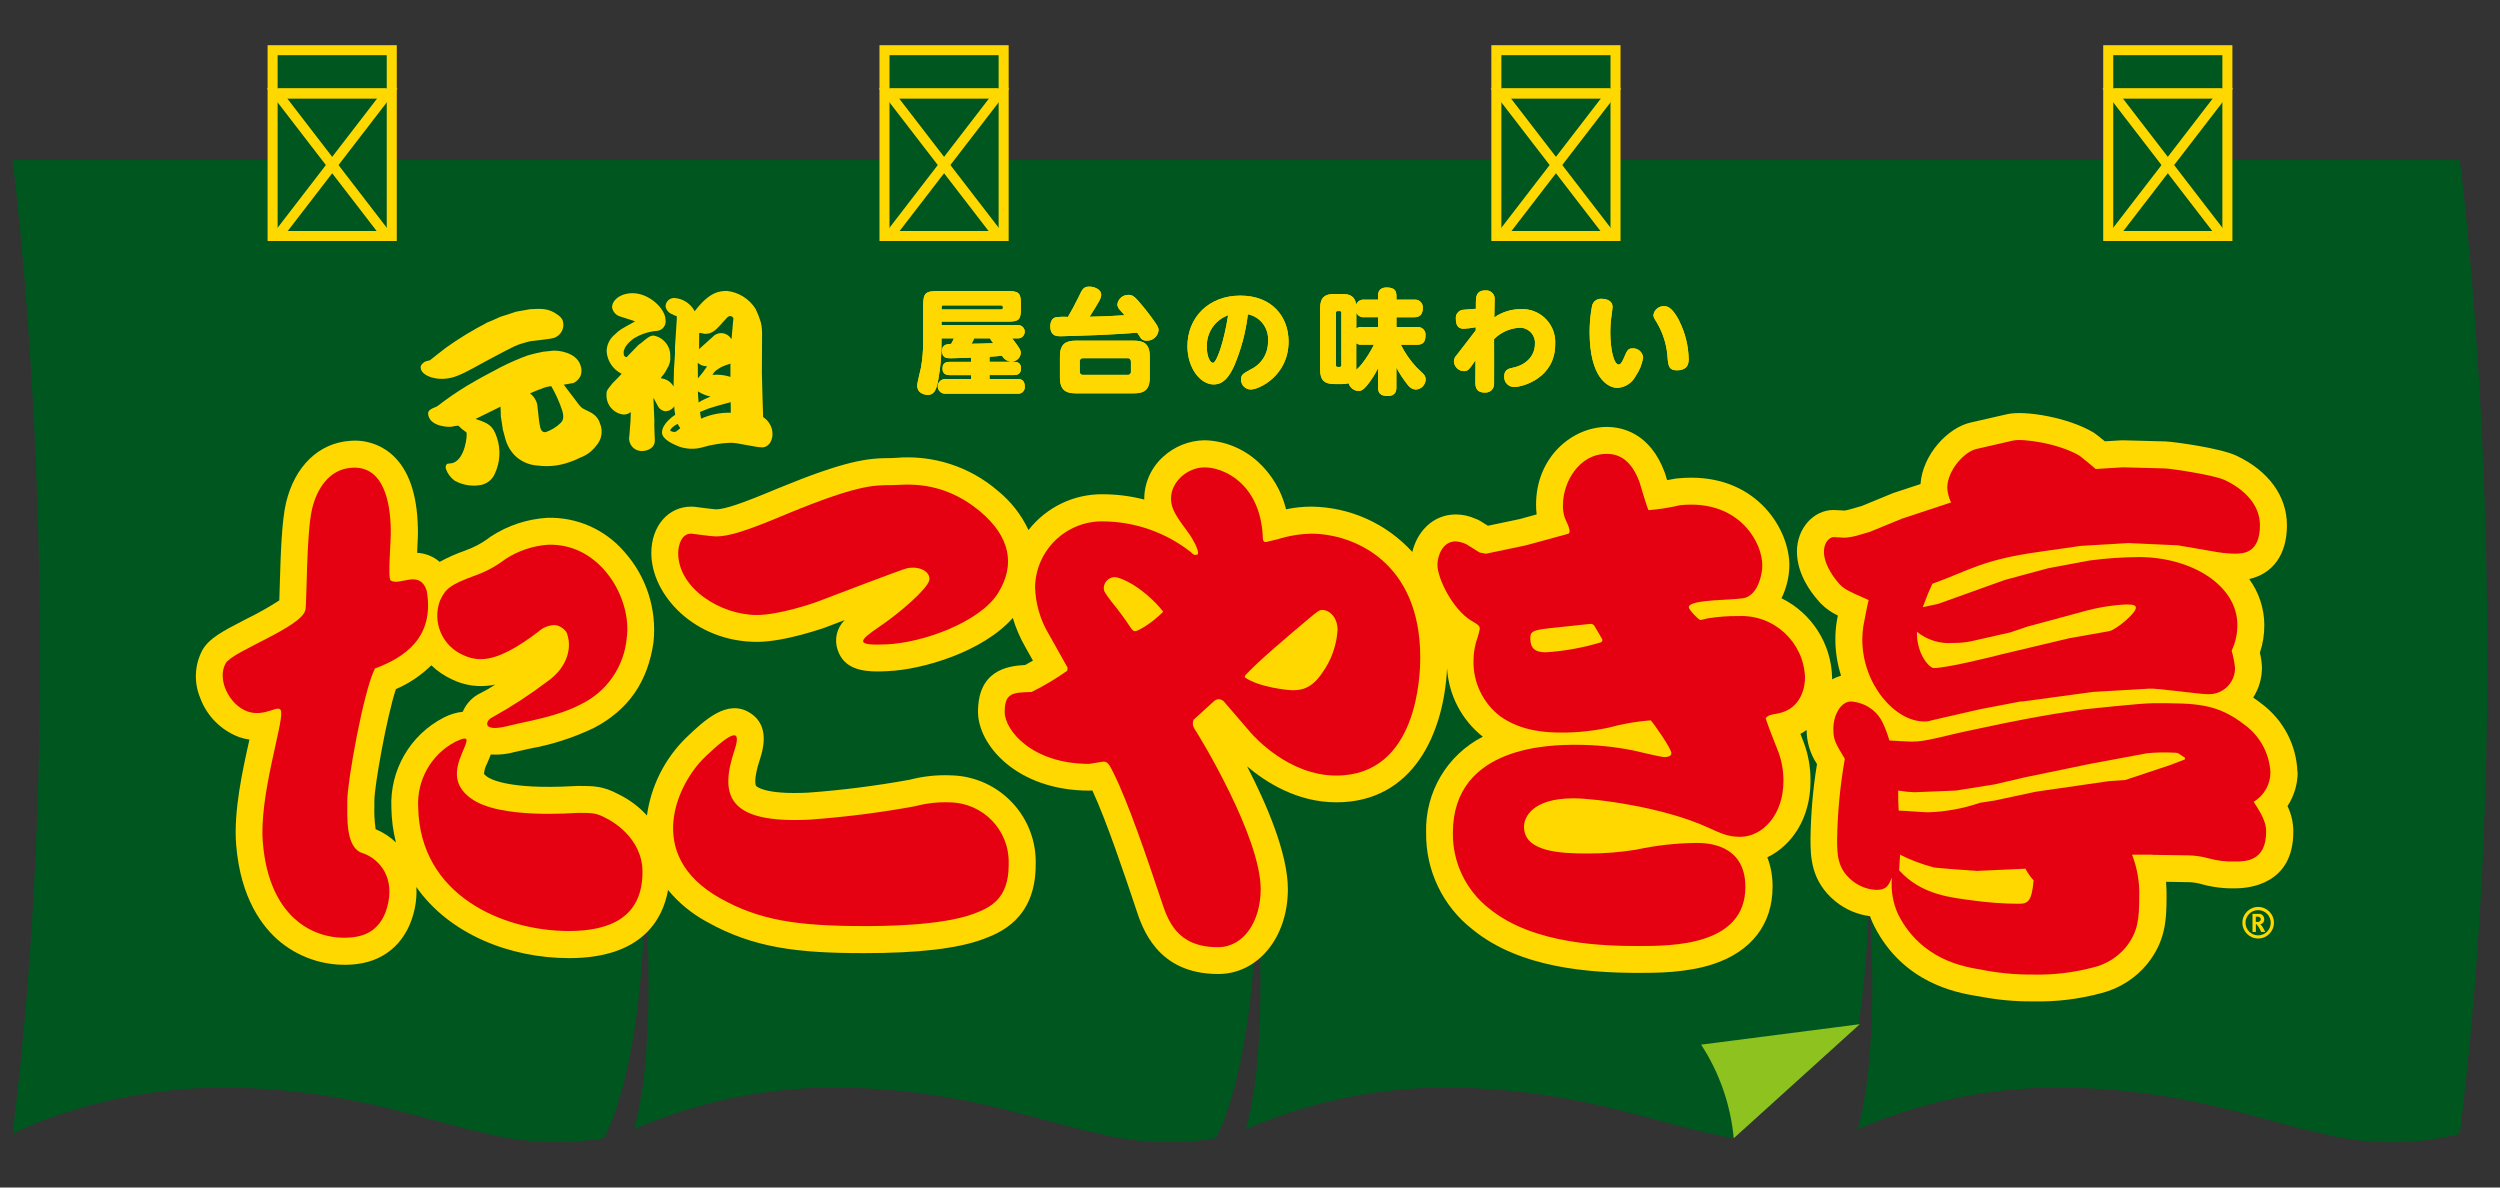 <?xml version="1.0" encoding="UTF-8"?><svg id="_レイヤー_1" xmlns="http://www.w3.org/2000/svg" xmlns:xlink="http://www.w3.org/1999/xlink" viewBox="0 0 400 190"><rect x="0" y="0" width="400" height="190" fill="#333333" stroke="none"/><defs><style>.cls-1{clip-path:url(#clippath);}.cls-2,.cls-3,.cls-4{fill:none;}.cls-2,.cls-5,.cls-6,.cls-7,.cls-8,.cls-9{stroke-width:0px;}.cls-3{stroke-width:3.21px;}.cls-3,.cls-4{stroke:#ffd800;}.cls-4{stroke-miterlimit:10;stroke-width:1.6px;}.cls-5{fill:#e50012;}.cls-6{fill:#8dc21f;}.cls-7{fill:#fff000;}.cls-8{fill:#ffd800;}.cls-9{fill:#00561f;}</style><clipPath id="clippath"><rect class="cls-2" x="2" y="7.23" width="396" height="175.55"/></clipPath></defs><g id="_グループ_1436"><g class="cls-1"><g id="_グループ_1435"><path id="_パス_6805" class="cls-9" d="m393.6,25.61H2s9.9,75.7,0,155.81c0,0,15.25-8.16,36.91-7.36,14.74.55,24.64,3.62,33.45,5.97h0c1.89.5,3.73.97,5.56,1.37h.06c6.11,1.52,12.46,1.75,18.66.7,1.64-3.07,5.95-13.46,6.59-38.47,0,0,2.04,23.19-1.78,37.03,11.14-4.82,23.22-7.08,35.35-6.6,14.74.55,24.64,3.62,33.45,5.97h0c1.89.5,3.73.97,5.56,1.37h.06c6.11,1.52,12.46,1.75,18.67.7,1.63-3.07,5.95-13.46,6.59-38.47,0,0,2.04,23.19-1.78,37.03,11.14-4.82,23.22-7.08,35.35-6.6,14.74.55,24.64,3.62,33.45,5.97h0c1.89.5,3.73.97,5.56,1.37h.06c1.21.28,2.41.51,3.61.71l20.01-18.11c.95-6.75,1.5-13.56,1.63-20.37,0,0,2.04,23.19-1.78,37.03,11.14-4.82,23.22-7.08,35.35-6.6,14.74.55,24.64,3.62,33.45,5.97h0c1.89.5,3.73.97,5.56,1.37h.06c7.19,1.81,14.72,1.81,21.91.01,9.9-80.11,0-155.81,0-155.81m-97.88.17c.01.11.03.27.06.48-.03-.21-.05-.37-.06-.48"/><rect id="_長方形_1093" class="cls-7" x="44.42" y="8.83" width="17.46" height="28.13"/><rect id="_長方形_1094" class="cls-3" x="44.42" y="8.83" width="17.46" height="28.13"/><rect id="_長方形_1095" class="cls-9" x="44.42" y="8.83" width="17.46" height="28.13"/><path id="_パス_6807" class="cls-4" d="m44.52,14.94h17.46l-17.46,22.68"/><path id="_パス_6808" class="cls-4" d="m61.78,14.94h-17.46l17.46,22.68"/><rect id="_長方形_1096" class="cls-7" x="142.32" y="8.83" width="17.46" height="28.13"/><rect id="_長方形_1097" class="cls-3" x="142.32" y="8.83" width="17.46" height="28.13"/><rect id="_長方形_1098" class="cls-9" x="142.32" y="8.83" width="17.46" height="28.13"/><path id="_パス_6810" class="cls-4" d="m142.42,14.94h17.46l-17.46,22.68"/><path id="_パス_6811" class="cls-4" d="m159.68,14.94h-17.46l17.46,22.67"/><rect id="_長方形_1099" class="cls-7" x="338.12" y="8.83" width="17.46" height="28.13"/><rect id="_長方形_1100" class="cls-3" x="338.12" y="8.83" width="17.46" height="28.13"/><rect id="_長方形_1101" class="cls-9" x="338.12" y="8.83" width="17.46" height="28.13"/><path id="_パス_6812" class="cls-4" d="m338.22,14.94h17.46l-17.46,22.68"/><path id="_パス_6813" class="cls-4" d="m355.48,14.94h-17.46l17.46,22.68"/><path id="_パス_6814" class="cls-6" d="m297.57,163.87l-20.17,18.25c-.5-5.34-2.29-10.48-5.22-14.98l25.39-3.27Z"/><rect id="_長方形_1102" class="cls-7" x="240.22" y="8.83" width="17.46" height="28.13"/><rect id="_長方形_1103" class="cls-3" x="240.22" y="8.83" width="17.46" height="28.13"/><rect id="_長方形_1104" class="cls-9" x="240.22" y="8.83" width="17.46" height="28.13"/><path id="_パス_6816" class="cls-4" d="m240.32,14.94h17.46l-17.46,22.68"/><path id="_パス_6817" class="cls-4" d="m257.58,14.94h-17.46l17.46,22.67"/><path id="_パス_6818" class="cls-8" d="m81.05,50.38l1.52-.51s2.14-.39,2.25-.4c1.93-.12,2.71-.05,3.74.47.22.13,1.26.68,1.48,1.36.37,1.17-.28,2.41-1.45,2.78,0,0-.01,0-.02,0-.58.18-3.2.43-3.72.51-1.04.27-1.15.31-1.47.41-.71.23-.76.18-4.63,2.25-2.36,1.24-3.96,2.24-5.51,2.85-.18.08-.36.14-.54.2-2.64.83-5-.13-5.33-1.16-.14-.45-.12-.75.59-1.26.27-.1.54-.18.82-.23.12-.07,2.27-1.82,2.53-1.99,2.07-1.48,4.25-2.81,6.51-3.98t.04-.04c.8-.31.95-.39,2.22-.96l.95-.3Zm11.27,13.98c.59.77.72.9,1.23,1.15,1.26.59,2.05.98,2.46,2.27.5,1.21.25,2.6-.64,3.56-.65.86-1.53,1.51-2.54,1.88-.54.28-1.11.52-1.69.71-1.62.59-3.36.79-5.07.56-1.31-.06-2.56-.58-3.54-1.46-.81-.77-1.39-1.75-1.68-2.83-.05-.16-.24-.94-.29-1.1l-.09-.29-.33-2.16c-.02-.05-.01-.78-.03-.92,0-.11-.04-.57-.03-.66l-3.99,1.96c2.02.69,2.77.98,3.43,3.03.62,1.88.5,3.92-.34,5.71-.37.89-1.14,1.55-2.07,1.79-1.48.32-3.03.09-4.36-.65-.65-.47-1.15-1.14-1.41-1.9-.11-.34.03-.73.27-.81.05-.02.7-.08.81-.11,2-.63,2.37-4.43,2.22-4.88-.01-.04-.05-.07-.09-.09-.44-.29-.84-.63-1.21-1.01-.35.01-.69.06-1.02.15-.54.11-3.22,0-3.74-1.63-.3-.92.19-1.13,1.37-1.62,1.55-1.21,3.17-2.32,4.86-3.34.58-.36,2.55-1.48,4-2.22,1.53-.86,3.13-1.62,4.76-2.26.13-.04.83-.32.91-.34.81-.23,1.63-.43,2.46-.58.88-.07.98-.11,1.4-.15.92-.12,3.88.25,4.53,2.31.22.55.22,1.15.02,1.71-.24.51-.66.92-1.17,1.16-.03,0-.06,0-.09,0-.25.05-1.24.22-1.43.25l2.15,2.83Zm-6.15,2.3c.05.61.15,1.22.29,1.82.13.42.42.79.95.63.87-.32,1.66-.82,2.32-1.46.26-.28.61-.74.21-2.01-.45-1.34-1.03-2.64-1.74-3.86-.38.04-.75.11-1.11.24-.34.11-1.89.71-2.29.93.56.41.96,1,1.14,1.67l.24,2.05Z"/><path id="_パス_6819" class="cls-8" d="m102.21,55.16c.05-.06.3-.23.33-.25.99-.81,1.42-1.21,2.03-1.22,1.59.29,2.73,1.7,2.67,3.31.07.7-.11,1.39-.5,1.97-.22.47-.51.91-.87,1.29-.11.14-.11.2-.08.28.83.08,1.57.57,1.98,1.3l.07-2.85.16-2.38v-1.11s.26-4.02.26-4.02c.03-.3.04-.59.02-.89l-.58-.21v-.06c-.61-.15-1.08-.64-1.21-1.26-.01-.75.58-1.36,1.32-1.38.03,0,.06,0,.1,0,1.37.09,2.6.89,3.24,2.12,2.42-3.21,4.08-3.24,5.19-3.25,1.89.22,3.57,1.29,4.57,2.9.33.69.61,1.41.83,2.15.15.68.21,1.38.19,2.07.01.94-.04,5.12-.03,5.98.01,1.11.16,6.08.2,7.08.9.58,1.47,1.56,1.5,2.64.02,1.33-.75,2.2-1.63,2.21-.33-.01-.67-.04-1-.1l-3.02-.54c-.35-.06-.7-.09-1.05-.1-1.59.06-3.17.32-4.69.78-.39.1-.79.16-1.19.18-.79.03-1.58-.08-2.33-.33-1.06-.43-2.75-1.18-2.77-2.26-.02-1.49,2.07-2.82,2.12-2.85-.1-.44-.16-.9-.16-1.35-.3.46-.8.75-1.34.79-.51-.02-.97-.3-1.23-.73-.14-.22-.62-1.24-.77-1.43l.16,3.73-.02.64.09,2.41c.05,1.33-1.3,1.73-1.94,1.74-1.11.09-2.09-.75-2.17-1.86-.01-.19,0-.39.04-.58l.19-2.49.04-1.3c-.33.26-.74.4-1.16.4-1.62-.18-2.82-1.6-2.73-3.23,0-.55.05-.61.54-1.25.25-.36.55-.69.87-.98.38-.36.68-.7,1.01-1.07-1.39-.68-2.3-2.05-2.4-3.59.01-1.05.5-2.04,1.32-2.7.76-.76,1.07-.9,3.24-2.09-.36-.16-2.08-.66-2.45-.8-.65-.21-1.13-.77-1.24-1.45-.01-1.08,1.24-2.23,3.21-2.26,2.71-.04,5.32,2.47,5.35,4.27.13.84-.44,1.62-1.28,1.75-.03,0-.05,0-.08.01-1.32.1-2.59.51-3.72,1.21-.19.14-1.64,1.16-1.63,2.29,0,.55.2.66.48.71l1.94-2.01Zm6.2,12.67c-.29.14-.57.32-.82.54-.33.31-.35.48-.35.5,0,.14.5.24.67.24.22,0,.3-.06.93-.59-.15-.22-.29-.45-.42-.69m3.25-7.29c.53-.61,1.02-1.25,1.47-1.93-.55,0-1.09-.19-1.5-.56l.03,2.49Zm2,2.91c-.71-.16-1.39-.44-2-.83,0,.47.07,1.41.11,1.77.6-.37,1.24-.68,1.9-.94m-1.84-7.58l2.16-1.94c.67-.77,1.84-.85,2.61-.17.15.13.28.29.39.47l.05-.06.22-2.44c.02-.22.07-.67.07-.72,0-.39-.48-.44-.53-.44-.2,0-.39.12-.69.48-1.69,1.9-2.13,2.35-3.34,2.37-.11,0-.64-.16-.72-.16-.03,0-.14.03-.19.03l-.02,2.57Zm5.06,8.48c-.83.2-3.06.84-3.47.99-.03,0-1.4.57-1.43.57.04.36.1.72.18,1.08,1.49-.68,3.11-1,4.75-.95l-.02-1.69Zm-.03-4.04v-2.13c-.52.15-1.03.34-1.51.57-.96.57-1.07.73-1.37,1.23.97-.09,1.95.02,2.88.32"/><path id="_パス_6820" class="cls-8" d="m161.94,54.13c1.16,1.54,1.38,1.83,1.38,2.37-.06.79-.74,1.39-1.54,1.36-.61-.05-1.16-.4-1.45-.94-.29.04-1.63.13-2.01.16v.81h3.86c.58,0,1.18.13,1.18,1.07,0,1.01-.78,1.05-1.18,1.05h-3.86v.63h4.43c.51,0,1.21.09,1.21,1.18.07.57-.33,1.09-.9,1.17-.1.01-.21.01-.31,0h-11.49c-.64.03-1.19-.47-1.22-1.12-.03-.64.47-1.19,1.12-1.22.03,0,.06,0,.1,0h4.11v-.63h-3.39c-.54,0-1.18-.13-1.18-1.07,0-1.03.79-1.05,1.18-1.05h3.38v-.67c-.07,0-2.9.09-3.13.09-.63,0-1,0-1.29-.38-.15-.23-.23-.5-.23-.78,0-1.07.9-1.12,1.47-1.14.17-.29.32-.58.45-.89h-1.99v.43c.03,2.12-.15,4.23-.54,6.32-.29,1.61-.71,2.3-1.67,2.3-.09,0-1.68-.02-1.68-1.52,0-.42.54-2.43.62-2.9.23-1.38.35-2.78.34-4.18v-5.66c0-2.01.34-2.35,2.35-2.35h11.15c1.83,0,2.14.31,2.14,2.14v.61c0,1.85-.32,2.14-2.14,2.14h-10.57v.56h12.13c.58-.07,1.12.35,1.18.93s-.35,1.12-.93,1.18c-.08,0-.17,0-.25,0h-.83Zm-11.29-4.62h9.54c.16,0,.27-.07.27-.25,0-.24,0-.4-.27-.4h-9.28c-.15,0-.25.05-.25.25v.4Zm5.21,4.62c-.1.31-.25.6-.43.87.85,0,2.08-.04,3.49-.09-.21-.24-.38-.5-.52-.78h-2.53Z"/><path id="_パス_6821" class="cls-8" d="m161.94,54.13c1.16,1.54,1.38,1.83,1.38,2.37-.06.79-.74,1.39-1.54,1.36-.61-.05-1.16-.4-1.45-.94-.29.04-1.63.13-2.01.16v.81h3.86c.58,0,1.18.13,1.18,1.07,0,1.01-.78,1.05-1.18,1.05h-3.86v.63h4.43c.51,0,1.21.09,1.21,1.18.07.57-.33,1.09-.9,1.17-.1.01-.21.01-.31,0h-11.49c-.64.03-1.19-.47-1.22-1.12-.03-.64.47-1.19,1.12-1.22.03,0,.06,0,.1,0h4.11v-.63h-3.39c-.54,0-1.18-.13-1.18-1.07,0-1.03.79-1.05,1.18-1.05h3.38v-.67c-.07,0-2.9.09-3.13.09-.63,0-1,0-1.29-.38-.15-.23-.23-.5-.23-.78,0-1.07.9-1.12,1.47-1.14.17-.29.32-.58.45-.89h-1.99v.43c.03,2.12-.15,4.23-.54,6.32-.29,1.61-.71,2.3-1.67,2.3-.09,0-1.68-.02-1.68-1.52,0-.42.54-2.43.62-2.9.23-1.38.35-2.78.34-4.18v-5.66c0-2.01.34-2.35,2.35-2.35h11.15c1.83,0,2.14.31,2.14,2.14v.61c0,1.85-.32,2.14-2.14,2.14h-10.57v.56h12.13c.58-.07,1.12.35,1.18.93s-.35,1.12-.93,1.18c-.08,0-.17,0-.25,0h-.83Zm-11.29-4.62h9.54c.16,0,.27-.07.27-.25,0-.24,0-.4-.27-.4h-9.28c-.15,0-.25.05-.25.25v.4Zm5.21,4.62c-.1.31-.25.6-.43.87.85,0,2.08-.04,3.49-.09-.21-.24-.38-.5-.52-.78h-2.53Z"/><path id="_パス_6822" class="cls-8" d="m172.71,47.24c.47-.96.67-1.38,1.58-1.38.83,0,1.9.45,1.9,1.29,0,.59-.4,1.23-1.86,3.53,1.88-.04,3.75-.11,5.61-.24-.05-.05-.58-.65-.87-.98-.17-.22-.28-.48-.29-.76.11-.88.87-1.53,1.76-1.52.63,0,.98.29,1.5.87.9,1.03,1.76,2.1,2.55,3.22.61.87.78,1.14.78,1.56-.09.97-.92,1.71-1.9,1.68-.33.01-.65-.1-.89-.33-.07-.09-.52-.8-.63-.96-1.29.13-4.07.29-6.08.38-2.21.09-6.1.2-6.19.2-.58,0-1.63,0-1.63-1.59,0-.76.31-1.3.83-1.43.66-.1,1.33-.12,1.99-.07.63-1.09,1.01-1.77,1.85-3.47m11.24,13.19c0,1.99-.96,2.5-2.5,2.5h-9.37c-1.54,0-2.5-.51-2.5-2.5v-3.42c0-1.99.96-2.5,2.5-2.5h9.37c1.54,0,2.5.51,2.5,2.5v3.42Zm-3.02-2.61c.02-.26-.17-.48-.42-.51-.03,0-.06,0-.08,0h-7.17c-.26-.02-.48.17-.51.42,0,.03,0,.06,0,.08v1.68c-.02.25.18.47.43.49.03,0,.05,0,.08,0h7.17c.25.03.48-.16.51-.41,0-.03,0-.05,0-.08v-1.68Z"/><path id="_パス_6823" class="cls-8" d="m172.71,47.24c.47-.96.67-1.38,1.58-1.38.83,0,1.9.45,1.9,1.29,0,.59-.4,1.23-1.86,3.53,1.88-.04,3.75-.11,5.61-.24-.05-.05-.58-.65-.87-.98-.17-.22-.28-.48-.29-.76.11-.88.87-1.53,1.76-1.52.63,0,.98.29,1.5.87.9,1.03,1.76,2.1,2.55,3.22.61.87.78,1.14.78,1.56-.09.97-.92,1.71-1.9,1.68-.33.01-.65-.1-.89-.33-.07-.09-.52-.8-.63-.96-1.29.13-4.07.29-6.08.38-2.21.09-6.1.2-6.19.2-.58,0-1.63,0-1.63-1.59,0-.76.31-1.3.83-1.43.66-.1,1.33-.12,1.99-.07.63-1.09,1.01-1.77,1.85-3.47m11.24,13.19c0,1.99-.96,2.5-2.5,2.5h-9.37c-1.54,0-2.5-.51-2.5-2.5v-3.42c0-1.99.96-2.5,2.5-2.5h9.37c1.54,0,2.5.51,2.5,2.5v3.42Zm-3.02-2.61c.02-.26-.17-.48-.42-.51-.03,0-.06,0-.08,0h-7.17c-.26-.02-.48.17-.51.42,0,.03,0,.06,0,.08v1.68c-.02.25.18.47.43.49.03,0,.05,0,.08,0h7.17c.25.03.48-.16.51-.41,0-.03,0-.05,0-.08v-1.68Z"/><path id="_パス_6824" class="cls-8" d="m197.52,58.42c-.89,1.99-1.83,3.09-3.35,3.09-2.06,0-4.18-2.55-4.18-6.12,0-4.53,3.33-8.09,8.47-8.09s7.71,3.46,7.71,7.33c0,5.5-4.74,7.69-6.04,7.69-.86,0-1.56-.7-1.56-1.56,0-.02,0-.03,0-.05,0-.76.27-.89,1.58-1.63,1.72-.82,2.79-2.58,2.73-4.49.18-2.05-1.21-3.9-3.22-4.31-.33,2.79-1.05,5.53-2.14,8.13m-4.43-2.88c0,1.63.58,2.53.98,2.53.58,0,1.76-3.31,2.43-7.62-2.13.76-3.51,2.83-3.4,5.09"/><path id="_パス_6825" class="cls-8" d="m197.52,58.42c-.89,1.99-1.83,3.09-3.35,3.09-2.06,0-4.18-2.55-4.18-6.12,0-4.53,3.33-8.09,8.47-8.09s7.71,3.46,7.71,7.33c0,5.5-4.74,7.69-6.04,7.69-.86,0-1.56-.7-1.56-1.56,0-.02,0-.03,0-.05,0-.76.27-.89,1.58-1.63,1.72-.82,2.79-2.58,2.73-4.49.18-2.05-1.21-3.9-3.22-4.31-.33,2.79-1.05,5.53-2.14,8.13m-4.43-2.88c0,1.63.58,2.53.98,2.53.58,0,1.76-3.31,2.43-7.62-2.13.76-3.51,2.83-3.4,5.09"/><path id="_パス_6826" class="cls-8" d="m213.46,61.44c-1.43,0-2.24-.51-2.24-2.26v-9.88c0-1.77.83-2.26,2.24-2.26h1.29c.79,0,2.04.09,2.23,1.72.19-.54.73-.88,1.3-.81h2.21v-.61c0-.33,0-1.34,1.38-1.34,1.18,0,1.56.47,1.56,1.34v.61h2.82c.68-.09,1.3.38,1.39,1.06.01.09.01.19,0,.28,0,1.03-.49,1.47-1.39,1.47h-2.82v1.57h3.29c.67-.08,1.27.39,1.36,1.06.01.09.01.19,0,.28,0,.99-.38,1.49-1.36,1.49h-2.59c.65,1.3,1.48,2.5,2.46,3.56l1.05,1.01c.3.25.47.61.47.99-.03.87-.72,1.57-1.59,1.61-.52-.04-1-.32-1.29-.76-.69-.86-1.3-1.79-1.81-2.77v3.22c0,.31,0,1.34-1.39,1.34-1.23,0-1.54-.56-1.54-1.34v-3.11c-.5,1-1.1,1.94-1.81,2.81-.51.59-.83.83-1.34.83-.73-.03-1.36-.53-1.56-1.23-.34.09-.68.13-1.03.13h-1.28Zm1.16-11.4c.01-.14-.09-.26-.22-.27-.02,0-.03,0-.05,0h-.33c-.14-.01-.26.08-.27.22,0,.02,0,.03,0,.05v8.4c-.01.14.09.26.22.27.02,0,.03,0,.05,0h.33c.14.01.26-.09.27-.22,0-.02,0-.03,0-.05v-8.4Zm3.66.71c-.54.07-1.06-.24-1.27-.74v2.55c.25-.2.57-.28.89-.24h2.59v-1.57h-2.21Zm-1.27,8.42c.37-.32.7-.68.99-1.07.71-.92,1.32-1.91,1.83-2.95h-1.94c-.32.04-.64-.04-.89-.24v4.25Z"/><path id="_パス_6827" class="cls-8" d="m213.46,61.44c-1.43,0-2.24-.51-2.24-2.26v-9.88c0-1.77.83-2.26,2.24-2.26h1.29c.79,0,2.04.09,2.23,1.72.19-.54.73-.88,1.3-.81h2.21v-.61c0-.33,0-1.34,1.38-1.34,1.18,0,1.56.47,1.56,1.34v.61h2.82c.68-.09,1.3.38,1.39,1.06.01.09.01.19,0,.28,0,1.03-.49,1.47-1.39,1.47h-2.82v1.57h3.29c.67-.08,1.27.39,1.36,1.06.01.09.01.19,0,.28,0,.99-.38,1.49-1.36,1.49h-2.59c.65,1.3,1.48,2.5,2.46,3.56l1.05,1.01c.3.25.47.61.47.99-.03.87-.72,1.57-1.59,1.61-.52-.04-1-.32-1.29-.76-.69-.86-1.3-1.79-1.81-2.77v3.22c0,.31,0,1.34-1.39,1.34-1.23,0-1.54-.56-1.54-1.34v-3.11c-.5,1-1.1,1.94-1.81,2.81-.51.59-.83.83-1.34.83-.73-.03-1.36-.53-1.56-1.23-.34.09-.68.13-1.03.13h-1.28Zm1.16-11.4c.01-.14-.09-.26-.22-.27-.02,0-.03,0-.05,0h-.33c-.14-.01-.26.08-.27.22,0,.02,0,.03,0,.05v8.4c-.01.14.09.26.22.27.02,0,.03,0,.05,0h.33c.14.01.26-.09.27-.22,0-.02,0-.03,0-.05v-8.4Zm3.66.71c-.54.07-1.06-.24-1.27-.74v2.55c.25-.2.57-.28.89-.24h2.59v-1.57h-2.21Zm-1.27,8.42c.37-.32.7-.68.99-1.07.71-.92,1.32-1.91,1.83-2.95h-1.94c-.32.04-.64-.04-.89-.24v4.25Z"/><path id="_パス_6828" class="cls-8" d="m236.12,52.87v-.51c-.65.12-1.3.2-1.95.24-1.09,0-1.23-.9-1.23-1.56-.1-.72.41-1.38,1.12-1.47.04,0,.08,0,.13-.01.31-.04,1.66-.13,1.95-.15v-1c0-.76,0-1.94,1.49-1.94.74-.09,1.42.43,1.51,1.17.01.09.01.17,0,.26,0,.45-.04,2.46-.05,2.88,1.23-.85,2.7-1.31,4.2-1.32,2.91-.15,5.39,2.09,5.54,5,.01.21,0,.43,0,.64,0,5.37-5.19,6.82-6.57,6.82-.88,0-1.59-.71-1.59-1.59,0-.03,0-.06,0-.1,0-1.09.74-1.27,1.45-1.41,2.37-.53,3.47-2.14,3.47-3.78.11-1.33-.87-2.49-2.2-2.6-.13-.01-.26-.01-.39,0-1.49.11-2.89.75-3.95,1.81,0,.49.02,7.08,0,7.2,0,.76-.62,1.37-1.37,1.36-.04,0-.09,0-.13,0-1.5,0-1.49-1.12-1.49-1.7l.02-3.47c-1.03,1.5-1.21,1.74-1.83,1.74-.87,0-1.58-.69-1.63-1.56.02-.39.19-.76.47-1.03l3.02-3.92Z"/><path id="_パス_6829" class="cls-8" d="m236.12,52.87v-.51c-.65.12-1.3.2-1.95.24-1.09,0-1.23-.9-1.23-1.56-.1-.72.41-1.38,1.12-1.47.04,0,.08,0,.13-.01.31-.04,1.66-.13,1.95-.15v-1c0-.76,0-1.94,1.49-1.94.74-.09,1.42.43,1.51,1.17.01.09.01.17,0,.26,0,.45-.04,2.46-.05,2.88,1.23-.85,2.7-1.31,4.2-1.32,2.91-.15,5.39,2.09,5.54,5,.01.21,0,.43,0,.64,0,5.37-5.19,6.82-6.57,6.82-.88,0-1.59-.71-1.59-1.59,0-.03,0-.06,0-.1,0-1.09.74-1.27,1.45-1.41,2.37-.53,3.47-2.14,3.47-3.78.11-1.33-.87-2.49-2.2-2.6-.13-.01-.26-.01-.39,0-1.49.11-2.89.75-3.95,1.81,0,.49.02,7.08,0,7.2,0,.76-.62,1.37-1.37,1.36-.04,0-.09,0-.13,0-1.5,0-1.49-1.12-1.49-1.7l.02-3.47c-1.03,1.5-1.21,1.74-1.83,1.74-.87,0-1.58-.69-1.63-1.56.02-.39.19-.76.47-1.03l3.02-3.92Z"/><path id="_パス_6830" class="cls-8" d="m258.01,49.08c0,.16-.16,1.39-.18,1.5-.13.89-.19,1.78-.18,2.68,0,2.48.52,5.07,1.36,5.07.31,0,.59-.54.81-1.05.49-1.12.61-1.54,1.38-1.54.88-.06,1.64.61,1.7,1.49-.18,1.04-.58,2.04-1.18,2.91-.57,1.11-1.67,1.84-2.91,1.92-1.67,0-4.47-1.79-4.47-8.92,0-1.39.12-2.78.38-4.14.12-.73.78-1.25,1.52-1.19.98,0,1.77.42,1.77,1.29m10.66,2.24c.96,1.91,1.48,4.01,1.52,6.15,0,.98-.42,1.76-1.88,1.76-1.23,0-1.39-.62-1.5-2.06-.12-1.95-.7-3.84-1.68-5.52-.51-.81-.58-.96-.58-1.29.14-.85.9-1.45,1.76-1.39.56,0,1.3.31,2.38,2.35"/><path id="_パス_6831" class="cls-8" d="m258.01,49.08c0,.16-.16,1.39-.18,1.5-.13.89-.19,1.78-.18,2.68,0,2.48.52,5.07,1.36,5.07.31,0,.59-.54.81-1.05.49-1.12.61-1.54,1.38-1.54.88-.06,1.64.61,1.7,1.49-.18,1.04-.58,2.04-1.18,2.91-.57,1.11-1.67,1.84-2.91,1.92-1.67,0-4.47-1.79-4.47-8.92,0-1.39.12-2.78.38-4.14.12-.73.78-1.25,1.52-1.19.98,0,1.77.42,1.77,1.29m10.66,2.24c.96,1.91,1.48,4.01,1.52,6.15,0,.98-.42,1.76-1.88,1.76-1.23,0-1.39-.62-1.5-2.06-.12-1.95-.7-3.84-1.68-5.52-.51-.81-.58-.96-.58-1.29.14-.85.9-1.45,1.76-1.39.56,0,1.3.31,2.38,2.35"/><path id="_パス_6832" class="cls-8" d="m152,124.05c-2.18-.08-4.35.16-6.46.71-5.36.97-10.76,1.66-16.19,2.06-7.19.37-8.37-1.07-8.38-1.08s-.54-.77.64-4.33c1.15-3.48.61-5.95-1.61-7.35-3.64-2.3-7.3,1.19-10.24,3.99h0c-3.4,3.34-5.6,7.71-6.25,12.43-1.28-1.41-2.82-2.56-4.53-3.39-2.49-1.34-4-1.34-6.46-1.34-.11,0-.37,0-.76.03-10.47.58-13.36-1.16-13.83-1.51-.18-.13-.34-.28-.49-.44.04-.57.2-1.12.47-1.62l.12-.28c.15-.35.33-.76.49-1.21,1.28.08,2.56-.05,3.8-.39.77-.19,1.58-.37,2.42-.55,3.55-.63,6.99-1.74,10.24-3.29,5.53-2.87,8.66-7.37,9.58-13.73.56-5.29-1.15-10.57-4.71-14.52-3.08-3.56-7.61-5.54-12.32-5.39-3.19.2-6.28,1.22-8.96,2.97-.04.02-.07.04-.11.07-1.24.96-2.63,1.71-4.11,2.23-1.38.48-2.72,1.07-4,1.78-1.01-.87-2.28-1.38-3.61-1.45,0-.14.01-.28.02-.4.07-1.43.13-2.67.1-3.56-.11-5.4-1.47-9.32-4.05-11.67-1.87-1.69-4.36-2.52-6.87-2.28-4.96.37-8.76,4.05-10.16,9.84-.68,2.8-.87,7.92-1.02,13.37-.02.8-.05,1.67-.07,2.31-1.69,1.09-3.44,2.08-5.25,2.96-3.92,2.01-6.01,3.14-7.07,5.02-1.24,2.35-1.37,5.12-.36,7.57,1.05,2.91,3.33,5.22,6.23,6.32.54.19,1.1.32,1.66.4v.05c-1.08,4.82-2.54,11.41-2.12,16.73.69,8.69,4.26,13.31,7.13,15.65,3.42,2.76,7.82,4.02,12.18,3.49,4.88-.6,8.26-3.88,9.29-9,.22-1.09.3-2.2.24-3.32,5.25,7.5,14.93,11.37,24.45,11.37,11.74,0,15-6.31,15.82-10.9,1.72,2.08,3.83,3.81,6.2,5.09,7.5,4.21,14.63,5.01,25.17,5.01,8.74,0,14.96-.73,19.04-2.24,2.52-.94,8.41-3.16,8.41-11.89.25-7.65-5.74-14.05-13.39-14.31-.1,0-.2,0-.31,0m-89.39,5.19c.03,1.87.27,3.74.73,5.55-.94-.91-2.04-1.63-3.25-2.13-.18-1.26-.25-2.54-.2-3.81,0-.28,0-.55,0-.79,0-2.25,1.94-13.23,3.44-17.81,2.11-.91,4.03-2.2,5.67-3.81,1,.96,2.16,1.74,3.43,2.31,1.67.79,3.52,1.13,5.36.98.49-.04.97-.11,1.45-.21-.74.49-1.5.93-2.29,1.33-1.32.6-2.36,1.68-2.92,3.02-1.07.12-2.11.44-3.06.94-5.37,2.77-8.63,8.41-8.36,14.44"/><path id="_パス_6833" class="cls-8" d="m367.59,123.55c-.14-4.29-2.22-8.29-5.64-10.88-.49-.38-.97-.74-1.44-1.06.92-1.44,1.41-3.12,1.4-4.83-.03-.79-.14-1.58-.33-2.34.48-1.43.72-2.93.71-4.44-.01-2.64-.86-5.22-2.42-7.35,3.82-.87,6.04-3.95,6.04-8.61s-2.94-8.7-8.06-11.12c-2.54-1.22-9.96-2.23-11.35-2.29l-6.69-.18c-.13,0-.25,0-.38,0l-2.65.16c-.64-.53-1.3-1.05-1.61-1.27-.09-.06-.17-.12-.26-.17-3.98-2.36-10.91-3.56-13.77-2.9l-5.82,1.33c-3.65.81-7.71,5.13-8.04,9.85l-4.28,1.41c-.1.03-.2.07-.29.11l-4.78,1.97-1.62.47c-.38.12-.76.21-1.15.28-.22,0-.76-.04-1.12-.06s-.63-.03-.68-.03c-3.23,0-5.85,2.98-5.85,6.63s2.29,6.58,3.28,7.72c.89,1.08,2.01,1.94,3.27,2.53-.05.27-.11.57-.17.89-.16.98-.24,1.96-.23,2.95,0,1.97.31,3.92.91,5.79-.5.14-.99.34-1.44.59,0-.08.01-.15.01-.23-.11-5.43-3.23-10.35-8.1-12.75.8-1.64,1.23-3.43,1.26-5.26,0-5.66-4.99-14.03-15.69-14.03-.77,0-1.55.04-2.32.12-.07,0-.14.02-.21.03l-1.34.24c-.14-.47-.26-.86-.33-1.06-.02-.06-.04-.12-.06-.18-2.35-6.32-6.82-7.27-9.27-7.27-5.44,0-11.31,4.75-11.31,12.43,0,.53.03,1.05.09,1.57l-2.7.74-5.09,1.07-.05-.03c-.52-.32-1.03-.65-1.2-.75-.25-.15-.52-.27-.79-.36l-.04-.02c-.96-.42-1.99-.64-3.03-.65-3.74,0-6.23,2.8-6.99,6-4.14-4.55-9.99-7.18-16.14-7.25-1.36,0-2.73.14-4.06.43-.71-2.92-2.27-5.57-4.49-7.6-2.33-2.13-5.35-3.36-8.51-3.45-2.46.03-4.83.96-6.64,2.62-1.91,1.7-3.02,4.13-3.05,6.68v.19c-2.16-.56-4.37-.84-6.6-.85-4.65-.06-9.06,2.06-11.92,5.73-1.14-2.45-2.83-4.6-4.93-6.3-4.51-3.88-10.4-5.77-16.33-5.25-.25.01-.47.03-.65.03-3.86,0-7.21.34-18.28,4.89-5.58,2.35-8.34,3.29-9.79,3.32-.34-.02-1.29-.14-2.82-.33-.38-.07-.77-.1-1.16-.11-3.7,0-6.39,3.13-6.39,7.43,0,6.72,6.95,14.21,16.92,14.21,4.5,0,10.95-2.32,10.95-2.32.5-.18,1.63-.62,3.07-1.17-1.27,1.25-1.71,3.11-1.12,4.79.99,2.99,3.86,3.43,6.36,3.43.58,0,1.14-.02,1.65-.05h0c5.63-.24,15.24-3.11,20.01-8.51.49,1.65,1.18,3.24,2.05,4.74l1.17,2.09c-.47.27-.9.52-1.24.7-2.9.14-7.55.89-7.55,7.49,0,5.29,6.2,12.61,17.84,12.61.15,0,.31,0,.46-.02,2.25,4.85,5.07,13.25,6.96,18.89,1.02,3.13,3.41,10.47,13.17,10.47,6.36,0,11.15-5.84,11.15-13.59,0-5.71-3.44-13.66-6.53-19.64,2.97,2.53,8,5.76,14.28,5.76,12.4,0,17.23-11.2,17.72-21.47.25,4.3,2.33,8.29,5.72,10.97-5.74,2.94-9.27,8.93-9.07,15.38-.08,6.03,2.67,11.76,7.43,15.46,7.6,6.23,18.84,6.95,26.63,6.95,2.83,0,7.56,0,11.83-1.39,6.15-2.01,9.54-6.41,9.54-12.38.02-1.61-.26-3.22-.84-4.72,3.83-1.84,6.91-6.13,6.91-12.22.02-2.09-.34-4.17-1.07-6.13-.21-.52-.39-.99-.55-1.4.35-.19.68-.4,1-.63,0,1.94.58,3.84,1.66,5.46-.65,3.96-.99,7.97-1.04,11.98,0,2.7,0,6.77,4.04,10.03,1.58,1.27,3.47,2.07,5.48,2.33.19.56.43,1.11.71,1.64,4.63,9.1,13.25,10.59,16.08,11.08l.9.15c2.76.53,5.57.79,8.38.76,3.7.09,7.39-.36,10.97-1.33,2.87-.73,5.44-2.37,7.32-4.66,2.87-3.59,3.09-6.88,3.09-10.8,0-.53,0-1.34-.08-2.34l3.76.06c.62.03,1.23.12,1.83.29,1.8.51,3.67.74,5.54.69,2.17,0,9.23-.65,9.23-9.04.01-1.43-.31-2.83-.93-4.11,1.05-1.61,1.62-3.5,1.63-5.43"/><path id="_パス_6834" class="cls-5" d="m141.83,103.1c-5.07.22-4.51-.54-1.1-2.85,3.41-2.31,7.53-5.96,7.93-7.33.35-1.2-1.2-2.44-3.5-2.01-.83.16-12.68,4.73-14.6,5.44-.46.18-5.99,2.05-9.45,2.05-5.84,0-12.6-4.28-12.6-9.9,0-1.16.46-3.12,2.08-3.12.08,0,3.3.45,3.92.45,2.08,0,4.76-.8,11.53-3.66,11.07-4.55,13.68-4.55,16.6-4.55,2,0,7.9-1.04,14.2,4.23,4.76,4.01,5.68,8.49,2.85,13.04-2.9,4.65-12.01,7.95-17.85,8.21m-29.1,18.07c4.6-4.39,5.92-4.59,4.77-1.11-2.41,7.27-1.07,11.74,12.06,11.08,5.64-.41,11.26-1.12,16.83-2.14,1.83-.49,3.72-.7,5.61-.62,5.27.09,9.47,4.43,9.38,9.69,0,.1,0,.2,0,.29,0,5.53-3,6.86-5.61,7.85-5.3,1.96-14.91,1.96-17.52,1.96-10.68,0-16.76-.92-23.05-4.46-12.38-6.96-6.69-18.5-2.46-22.53"/><path id="_パス_6835" class="cls-5" d="m170.84,106.87l-3-5.35c-1.39-2.29-2.15-4.9-2.23-7.58.11-5.89,4.95-10.59,10.84-10.52,5.1.03,10.05,1.75,14.06,4.9.54.54.69.54,1.15.36.23-.71-1-2.67-1.23-3.03-2.23-3.03-3.07-4.19-3.07-5.88,0-2.67,2.61-4.99,5.38-4.99,3.07,0,8.84,2.59,9.3,10.97,0,.45,0,.98.46.98.15,0,1.46-.36,1.92-.45,1.74-.55,3.55-.85,5.38-.89,6.61,0,17.44,4.37,17.44,19.8,0,2.76-.38,18.9-13.45,18.9-7.53,0-13.07-6.15-13.76-6.96l-4.07-4.73c-.21-.3-.55-.5-.92-.53-.32,0-.62.13-.85.36-.92.8-2.31,2.14-3.23,2.94-.19.47-.13,1,.15,1.43.85,1.25,10.6,17.3,10.6,25.68,0,5.08-2.69,9.27-6.84,9.27-6.53,0-7.99-4.19-9.07-7.49-2.3-6.87-5.23-15.51-7.61-20.33-.69-1.43-1-1.87-1.61-1.87-.23,0-2.15.36-2.31.36-9.22,0-13.52-5.44-13.52-8.29,0-3.12,1.31-3.12,4.3-3.21,1.98-.98,3.88-2.11,5.69-3.39l.08-.46Zm7.45-14.53c-.91.05-1.64.78-1.69,1.69,0,.54.08.71,1.23,2.23,1.13,1.37,2.18,2.8,3.15,4.28.15.18.31.45.61.45.54,0,2.77-1.34,4.53-3.12-2.92-3.66-6.61-5.53-7.84-5.53m20.9,16.05c2.31,1.6,6.99,2.05,7.61,2.05,1.46,0,3.07-.27,4.76-2.77,1.45-2.01,2.3-4.39,2.46-6.87,0-2.05-1.31-3.21-2.46-3.21-.46,0-.69.18-2.3,1.52-3.38,2.85-8.15,6.87-10.07,9.01v.26Z"/><path id="_パス_6836" class="cls-5" d="m237.78,88.59l6.38-1.34,6.84-1.87c.08-.18.15-.27.15-.36-.07-.5-.23-.98-.46-1.43-.45-.88-.67-1.86-.61-2.85,0-3.56,2.54-8.12,6.99-8.12,1.54,0,3.76.54,5.23,4.46.23.71,1.15,3.92,1.46,4.55,1.71-.14,3.4-.41,5.07-.8.59-.06,1.18-.09,1.77-.09,7.99,0,11.37,6.15,11.37,9.72,0,1.34-.61,4.46-2.69,5.17-1.39.45-9.07.18-9.07,1.52,0,.45,1.61,2.05,1.84,2.05s1.08-.27,1.23-.27c1.63-.26,3.27-.38,4.92-.36,5.62-.24,10.36,4.13,10.6,9.75,0,.05,0,.1,0,.15,0,1.07-.38,4.99-4.46,5.71-1.15.18-1.39.27-1.84.71.23.71.38,1.25,2.08,5.53.52,1.46.78,3,.77,4.55,0,5.44-3.38,8.92-6.92,8.92-2,0-3-.53-5.23-1.52-6.99-3.21-17.91-4.64-21.44-4.64-6.69,0-7.92,3.12-7.92,4.55,0,4.01,5.76,4.28,10.14,4.28,2.63.01,5.25-.19,7.84-.62,3.16-.68,6.37-1.04,9.6-1.07,1.39,0,7.84,0,7.84,7.04,0,9.45-11.83,9.45-17.06,9.45s-16.83-.18-23.9-5.97c-3.74-2.9-5.9-7.39-5.84-12.13,0-14.09,15.98-14.09,19.67-14.09,3.07-.01,6.13.29,9.14.89.69.18,4.61,1.07,4.92,1.07s1.23,0,1.23-.62c0-.71-2.61-4.46-3.3-5.26-2.26.17-4.5.56-6.69,1.16-2.5.54-5.05.81-7.61.8-2.38,0-6.38-.18-9.76-2.59-2.78-2.11-4.38-5.43-4.3-8.92,0-1.31.24-2.61.69-3.83.13-.41.23-.83.31-1.25,0-.45-.15-.62-1.39-1.34-2.92-1.78-5.38-6.69-5.38-8.92,0-1.34.77-3.74,2.92-3.74.59.05,1.16.2,1.69.45.31.18,1.84,1.16,2.15,1.34l1,.18Zm9.99,11.95c-2.69.27-2.92.62-2.92,1.6,0,1.6.77,2.23,2.46,2.23,3-.19,5.96-.73,8.84-1.6.17-.08.26-.26.23-.45,0,0-1.23-2.14-1.31-2.23-.15-.19-.38-.29-.61-.27l-6.69.71Z"/><path id="_パス_6837" class="cls-5" d="m299.33,85.03l5-2.05,7.84-2.59c-.35-.73-.56-1.51-.61-2.32,0-2.76,2.69-5.8,4.69-6.24l5.84-1.34c1.54-.36,7.3.45,10.61,2.41.38.27,2.23,1.78,2.61,2.14l4.38-.27,6.69.18c.85,0,7.99,1.07,9.6,1.87,2.84,1.34,5.61,3.75,5.61,7.22,0,4.55-2.77,4.55-4.07,4.55-.95-.02-1.9-.11-2.84-.27l-6.22-1.07-7.92-.36-7.61.45-6.84.98c-8.91,1.25-10.99,2.94-16.91,5.08-.54,1.16-.77,1.69-1.54,3.75l2.46-.53,10.68-3.83,6.92-1.87,6.69-1.25c2.6-.34,5.22-.52,7.84-.54,8.3,0,15.75,4.45,15.75,10.88,0,1.42-.3,2.82-.92,4.1.25.87.43,1.77.54,2.67.07,2.3-1.74,4.22-4.04,4.29-.14,0-.28,0-.42,0-1.15,0-8.07-.98-9.22-.89l-9.07.53-11.22,1.52h-.31l-6.53,1.25-7.76,1.78c-.37.13-.76.19-1.15.18-4.69,0-9.91-5.97-9.91-13.11,0-.71.06-1.43.16-2.13.61-3.21.69-3.56.85-4.19-3.61-1.6-4-1.78-4.92-2.85-.23-.27-2.23-2.59-2.23-4.9,0-1.52.92-2.32,1.54-2.32.08,0,1.46.09,1.77.09.81-.05,1.61-.2,2.38-.45l1.84-.54Zm45.03,51.72h-3.23c.82,2.13,1.22,4.4,1.15,6.69,0,3.66-.23,5.71-2.15,8.12-1.33,1.59-3.13,2.72-5.15,3.21-3.18.85-6.47,1.24-9.76,1.16-2.79.02-5.57-.25-8.3-.8-2.54-.45-9.45-1.43-13.22-8.83-.84-1.84-1.18-3.87-1-5.88-.46,1.07-.77,1.96-2.38,1.96-1.43-.03-2.8-.54-3.92-1.43-2.46-1.96-2.46-4.28-2.46-6.69.07-4.31.48-8.6,1.23-12.84-1.54-2.59-1.84-3.03-1.84-4.9s1.08-4.28,2.84-4.28c1.1.07,2.17.44,3.07,1.07,1.31.89,2.08,1.96,3.07,5.17,1.77.09,3,.18,3.54.18,2.54,0,4.46-.8,10.99-2.14,10.76-2.32,15.68-2.85,16.68-3.03.23,0,8.84-.98,11.07-.98,6.84,0,10.14,0,14.68,3.56,2.37,1.79,3.83,4.53,4,7.49,0,1.94-1.02,3.74-2.69,4.73,1.92,2.85,2,3.92,2,4.82,0,4.73-3.38,4.73-4.92,4.73-1.48.05-2.96-.13-4.38-.53-.98-.27-1.98-.42-3-.45l-5.91-.09Zm-25.28-8.65l6.68-1.43,11.68-1.69,2.61-.18,7.23-2.41,2.31-.89v-.27c-.15-.09-.92-.62-1.08-.71-.22-.08-.46-.11-.69-.09-1.43-.08-2.87-.05-4.3.09l-9.07,1.69-10.37,2.14-4.99,1.16-6.15.98c-.31,0-6.61.27-6.69.27-.85-.04-1.7-.13-2.54-.27v.8c0,1.52.08,1.96.08,2.41.77,0,4.07.27,4.69.27,2.83-.09,5.62-.6,8.3-1.52l2.3-.36Zm-2.92,11.23c-.31,0-6.3-.45-6.69-.53-1.89-.49-3.72-1.17-5.46-2.05l-.15,2.5c3.61,4.01,8.53,4.37,11.76,4.82,2.44.34,4.91.52,7.38.53,1.46,0,2.08-.36,2.38-3.74-.52-.56-.96-1.19-1.31-1.87l-7.92.36Zm14.75-37.18l6.53-1.16c1.08-.18,4.3-2.85,4.3-3.75,0-.36-.31-.53-1.54-.53-2.37.12-4.71.51-6.99,1.16l-8.91,2.41-2.61.89-6.3,1.43c-.94.19-1.89.28-2.84.27-2.1.18-4.2-.46-5.84-1.78-.08,3.56,2,5.8,2.69,5.8,2,0,8.91-1.69,10.99-2.23l10.52-2.5Z"/><path id="_パス_6838" class="cls-5" d="m70.46,95.98c.85-1.78,1.54-2.41,5.38-3.83,1.8-.62,3.48-1.52,4.99-2.67,2.04-1.35,4.4-2.15,6.84-2.32,8.43-.3,13.51,8.66,12.6,14.98-.43,4.54-3.19,8.53-7.3,10.53-3.86,2.01-8.25,2.62-11.72,3.49-4.28,1.07-3.55-.89-2.51-1.37,3.06-1.7,6-3.61,8.79-5.72,3.61-2.51,3.85-5.82,3.24-7.52-.04-.63-1.19-1.54-2.04-1.54-.97.03-1.9.41-2.61,1.07-3.38,2.58-6.28,4.17-8.69,4.36-1.11.09-2.22-.11-3.21-.59-3.47-1.42-5.15-5.37-3.78-8.86m-13.91,53.96c-5.57.69-13.46-2.47-14.48-15.2-.59-7.37,3.21-18.72,2.94-20.86-.19-1.52-2.45.96-5.37-.05-2.92-1.02-4.96-5.14-3.52-7.7,1.1-1.96,12.17-5.76,12.77-8.57.23-.89.13-12.3,1.07-16.18.75-3.12,2.67-6.29,6.29-6.55,5.26-.39,6.21,5.75,6.29,9.76.08,1.96-.54,7.94,0,8.29,1.54.89,4.58-1.84,5.75,1.6,1.34,7.58-3.68,10.77-8.29,12.47-1.87,3.81-4.41,18.16-4.41,21.1,0,2.59-.32,7.57,2.41,8.43,2.14.67,5.08,3.21,4.15,7.89s-4.08,5.38-5.58,5.57m18.79-22.22c4.53,3.38,16.41,2.33,17.17,2.33,2.3,0,2.92,0,4.53.89.62.27,5.76,3.03,5.76,8.56,0,7.22-5.15,9.45-11.76,9.45-10.6,0-23.87-5.71-24.13-19.8-.24-4.34,2.07-8.43,5.91-10.46,2.48-1.19,2-.3,1.1,1.81-1.2,2.81-1.35,5.17,1.4,7.22"/><path id="_パス_6839" class="cls-8" d="m358.78,147.64c0,1.39,1.13,2.52,2.53,2.52s2.52-1.13,2.52-2.53c0-1.39-1.13-2.52-2.53-2.52-1.39,0-2.52,1.13-2.52,2.53m.5,0c0-1.11.9-2.02,2.02-2.02,1.11,0,2.02.9,2.02,2.02,0,1.11-.9,2.02-2.02,2.02-1.11,0-2.02-.91-2.02-2.02"/><path id="_パス_6840" class="cls-8" d="m362.43,149.12c-.18-.46-.44-.89-.78-1.26.13-.01.25-.06.35-.13.1-.09.18-.21.23-.34.03-.1.05-.2.05-.3,0-.22-.08-.44-.23-.61-.13-.16-.34-.26-.55-.26h-1.1v2.89h.54v-1.25h.07c.34.36.6.78.77,1.25h.65Zm-1.49-2.45h.34c.09,0,.17.03.24.07.06.04.11.09.15.15.03.06.05.12.05.19,0,.1-.04.19-.1.26-.07.1-.19.16-.31.17h-.38v-.83Z"/></g></g></g></svg>